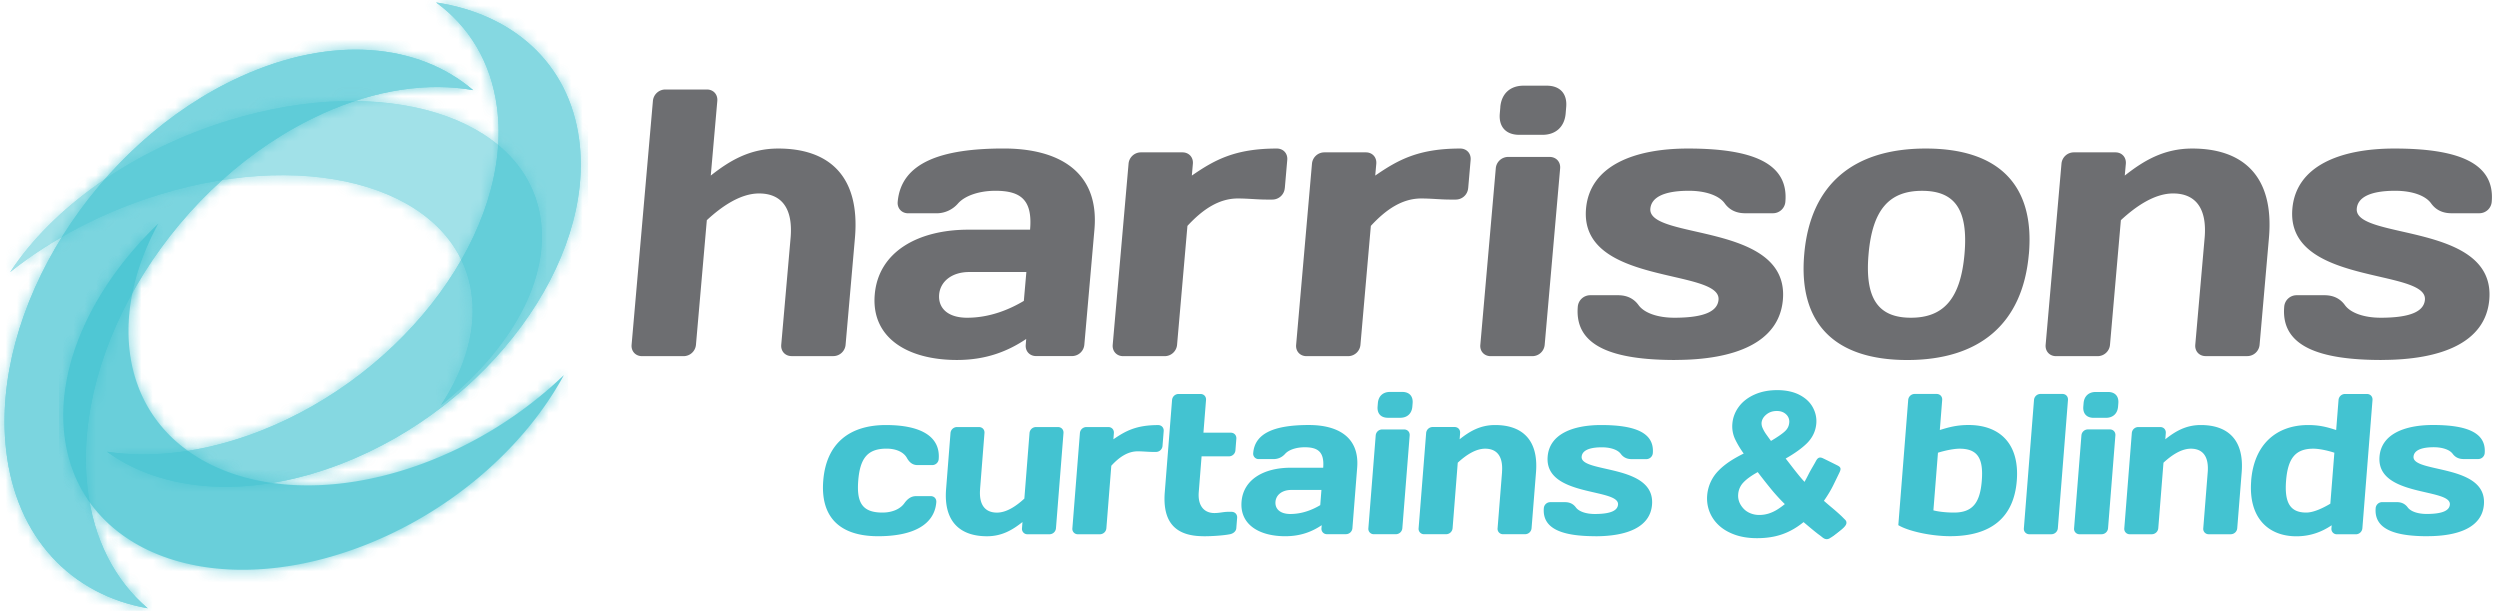 <svg xmlns="http://www.w3.org/2000/svg" width="221" height="54" fill="none" viewBox="0 0 221 54">
  <path fill="#6D6E71" d="M69.887 21.046c.247-2.797-.934-3.944-2.787-3.944-1.648 0-3.3 1.143-4.617 2.362l-.961 11.016a1.1 1.1 0 0 1-1.101 1.004h-3.665c-.575 0-.972-.436-.923-1.004l1.884-21.554a1.105 1.105 0 0 1 1.105-1.014h3.668c.572 0 .972.435.92 1.014l-.578 6.595c1.662-1.31 3.438-2.39 5.968-2.39 4.375 0 7.264 2.32 6.776 7.912l-.826 9.434a1.095 1.095 0 0 1-1.097 1.003h-3.669c-.575 0-.972-.435-.923-1.003l.826-9.434v.003Zm20.62 5.554.223-2.554h-5.044c-1.585 0-2.568.87-2.665 1.982-.101 1.178.728 2.059 2.477 2.059 2.02 0 3.766-.746 5.01-1.488Zm-5.81-8.623a2.513 2.513 0 0 1-1.962.878h-2.456c-.572 0-.976-.443-.923-1.014.306-3.498 3.912-4.714 9.368-4.714 4.846 0 8.476 2.02 8.023 7.173l-.892 10.173a1.098 1.098 0 0 1-1.1 1.004h-3.16c-.575 0-.973-.436-.92-1.004l.041-.508c-1.609 1.08-3.525 1.857-6.12 1.857-4.411 0-7.602-1.993-7.268-5.794.331-3.804 3.864-5.724 8.274-5.724h5.456c.23-2.627-.812-3.439-3.066-3.439-1.38 0-2.658.405-3.296 1.112Zm28.877-1.345a1.103 1.103 0 0 1-1.097 1.01h-.54c-.774 0-1.638-.097-2.512-.097-1.683 0-3.115.975-4.456 2.424l-.916 10.511a1.1 1.1 0 0 1-1.101 1.004h-3.669c-.57 0-.968-.436-.92-1.004l1.401-16.001a1.098 1.098 0 0 1 1.098-1.01h3.668c.568 0 .972.435.92 1.01l-.091 1.042c2.004-1.38 3.808-2.39 7.515-2.39.571 0 .972.435.92 1.006l-.216 2.495h-.004Zm16.211 0a1.1 1.1 0 0 1-1.094 1.01h-.54c-.777 0-1.641-.097-2.516-.097-1.682 0-3.118.975-4.452 2.424l-.92 10.511a1.096 1.096 0 0 1-1.097 1.004h-3.672c-.571 0-.969-.436-.916-1.004l1.4-16.001a1.1 1.1 0 0 1 1.094-1.01h3.672c.571 0 .969.435.92 1.01l-.094 1.042c2.003-1.38 3.811-2.39 7.514-2.39.572 0 .969.435.92 1.006l-.216 2.495h-.003Zm2.842-7.173c.105-1.178.871-1.885 2.052-1.885h2.052c1.178 0 1.823.71 1.721 1.885l-.048.575c-.101 1.177-.875 1.884-2.049 1.884h-2.052c-1.177 0-1.825-.707-1.721-1.884l.049-.575h-.004Zm-.85 22.025c-.571 0-.972-.436-.916-1.004l1.366-15.597a1.1 1.1 0 0 1 1.094-1.01h3.668c.575 0 .976.439.927 1.01L136.55 30.48a1.097 1.097 0 0 1-1.101 1.004h-3.672Zm16.308.338c-5.518 0-8.911-1.213-8.608-4.717a1.105 1.105 0 0 1 1.101-1.007h2.456c.843 0 1.421.334 1.811.87.506.708 1.714 1.119 3.167 1.119 2.826 0 3.822-.645 3.906-1.585.244-2.798-12.309-1.247-11.713-8.055.334-3.804 4.264-5.316 9.013-5.316 5.522 0 8.918 1.209 8.608 4.71a1.1 1.1 0 0 1-1.097 1.01h-2.46c-.839 0-1.418-.334-1.808-.878-.512-.707-1.721-1.108-3.163-1.108-2.32 0-3.32.638-3.407 1.579-.244 2.8 12.315 1.18 11.716 8.054-.331 3.801-4.268 5.32-9.518 5.32m25.572-9.358c.348-3.978-.889-5.591-3.753-5.591-2.863 0-4.382 1.616-4.727 5.591-.349 3.976.881 5.627 3.745 5.627s4.386-1.651 4.735-5.627Zm5.689 0c-.544 6.191-4.39 9.365-10.748 9.365s-9.654-3.174-9.107-9.364c.54-6.198 4.383-9.33 10.741-9.33s9.657 3.135 9.117 9.33m15.535-1.415c.244-2.797-.937-3.944-2.787-3.944-1.648 0-3.299 1.143-4.616 2.362l-.962 11.016a1.097 1.097 0 0 1-1.097 1.004h-3.672c-.572 0-.969-.436-.92-1.004l1.4-16.001a1.099 1.099 0 0 1 1.098-1.01h3.672c.571 0 .968.435.92 1.01l-.095 1.042c1.666-1.31 3.443-2.39 5.968-2.39 4.373 0 7.268 2.32 6.776 7.912l-.825 9.434a1.098 1.098 0 0 1-1.101 1.003h-3.665c-.571 0-.969-.435-.92-1.003l.826-9.434v.003Zm15.642 10.776c-5.518 0-8.915-1.213-8.605-4.717a1.098 1.098 0 0 1 1.098-1.007h2.459c.84 0 1.418.334 1.805.87.509.708 1.718 1.119 3.167 1.119 2.825 0 3.825-.645 3.909-1.585.244-2.798-12.312-1.247-11.717-8.055.331-3.804 4.268-5.316 9.017-5.316 5.518 0 8.915 1.209 8.605 4.71a1.099 1.099 0 0 1-1.098 1.01h-2.459c-.84 0-1.415-.334-1.805-.878-.512-.707-1.717-1.108-3.167-1.108-2.323 0-3.32.638-3.4 1.579-.247 2.8 12.316 1.18 11.713 8.054-.335 3.801-4.268 5.32-9.522 5.32"/>
  <g opacity=".65">
    <path fill="#43C3D1" d="M38.55.216c2.905 2.118 4.852 5.264 5.382 9.26 1.428 10.755-7.968 23.579-20.977 28.641-4.832 1.878-9.483 2.425-13.496 1.815 4.919 3.588 12.584 4.23 20.764 1.049 13.012-5.059 22.404-17.886 20.976-28.641C50.3 5.58 45.339 1.244 38.549.216Z"/>
    <path fill="#43C3D1" d="M38.55.216c2.905 2.118 4.852 5.264 5.382 9.26 1.428 10.755-7.968 23.579-20.977 28.641-4.832 1.878-9.483 2.425-13.496 1.815 4.919 3.588 12.584 4.23 20.764 1.049 13.012-5.059 22.404-17.886 20.976-28.641C50.3 5.58 45.339 1.244 38.549.216Z"/>
    <mask id="a" width="43" height="44" x="9" y="0" maskUnits="userSpaceOnUse" style="mask-type:luminance">
      <path fill="#fff" d="M38.55.216c2.905 2.118 4.852 5.264 5.382 9.26 1.428 10.755-7.968 23.579-20.977 28.641-4.832 1.878-9.483 2.425-13.496 1.815 4.919 3.588 12.584 4.23 20.764 1.049 13.012-5.059 22.404-17.886 20.976-28.641C50.3 5.58 45.339 1.244 38.549.216Z"/>
    </mask>
    <g mask="url(#a)">
      <path fill="#43C3D1" d="M51.986-.348H8.818v43.945h43.168V-.348Z"/>
    </g>
  </g>
  <g opacity=".7">
    <path fill="#43C3D1" d="M28.48 10.061c4.78-2.167 9.383-2.794 13.35-2.093-4.866-4.143-12.447-4.881-20.54-1.206C8.42 12.598-.87 27.383.54 39.79c.888 7.8 5.797 12.797 12.518 13.981-2.875-2.446-4.805-6.072-5.327-10.678C6.32 30.689 15.61 15.9 28.484 10.065"/>
    <path fill="#43C3D1" d="M28.48 10.061c4.78-2.167 9.383-2.794 13.35-2.093-4.866-4.143-12.447-4.881-20.54-1.206C8.42 12.598-.87 27.383.54 39.79c.888 7.8 5.797 12.797 12.518 13.981-2.875-2.446-4.805-6.072-5.327-10.678C6.32 30.689 15.61 15.9 28.484 10.065"/>
    <mask id="b" width="42" height="50" x="0" y="4" maskUnits="userSpaceOnUse" style="mask-type:luminance">
      <path fill="#fff" d="M28.48 10.061c4.78-2.167 9.383-2.794 13.35-2.093-4.866-4.143-12.447-4.881-20.54-1.206C8.42 12.598-.87 27.383.54 39.79c.888 7.8 5.797 12.797 12.518 13.981-2.875-2.446-4.805-6.072-5.327-10.678C6.32 30.689 15.61 15.9 28.484 10.065"/>
    </mask>
    <g mask="url(#b)">
      <path fill="#43C3D1" d="M41.834 3.087H-.87v50.68h42.705V3.087Z"/>
      <path fill="#43C3D1" d="M57.958 17.503H13.66v45.231h44.298V17.503Z"/>
      <path fill="#43C3D1" d="M43.036 3.18H-.808v51.792h43.844V3.181Z"/>
    </g>
  </g>
  <g opacity=".5">
    <path fill="#43C3D1" d="M41.632 25.662c.558 3.289-.453 6.808-2.647 10.152 6.163-4.902 9.713-11.138 8.772-16.705-1.498-8.856-13.796-12.653-27.467-8.487C11.7 13.242 4.606 18.388.9 24.05c3.637-2.895 8.19-5.323 13.267-6.87 13.674-4.17 25.972-.37 27.47 8.487"/>
    <path fill="#43C3D1" d="M41.632 25.662c.558 3.289-.453 6.808-2.647 10.152 6.163-4.902 9.713-11.138 8.772-16.705-1.498-8.856-13.796-12.653-27.467-8.487C11.7 13.242 4.606 18.388.9 24.05c3.637-2.895 8.19-5.323 13.267-6.87 13.674-4.17 25.972-.37 27.47 8.487"/>
    <mask id="c" width="48" height="28" x="0" y="8" maskUnits="userSpaceOnUse" style="mask-type:luminance">
      <path fill="#fff" d="M41.632 25.662c.558 3.289-.453 6.808-2.647 10.152 6.163-4.902 9.713-11.138 8.772-16.705-1.498-8.856-13.796-12.653-27.467-8.487C11.7 13.242 4.606 18.388.9 24.05c3.637-2.895 8.19-5.323 13.267-6.87 13.674-4.17 25.972-.37 27.47 8.487"/>
    </mask>
    <g mask="url(#c)">
      <path fill="#43C3D1" d="M48.304 7.692H.502v29.359h47.802V7.692Z"/>
    </g>
  </g>
  <g opacity=".8">
    <path fill="#43C3D1" d="M5.734 38.782c1.411 10.08 12.988 14.406 25.858 9.661 8.093-2.982 14.764-8.842 18.255-15.283a36.343 36.343 0 0 1-12.49 7.824c-12.869 4.745-24.446.418-25.857-9.66-.526-3.746.429-7.756 2.495-11.56-5.808 5.581-9.149 12.685-8.26 19.022"/>
    <mask id="d" width="45" height="32" x="5" y="19" maskUnits="userSpaceOnUse" style="mask-type:luminance">
      <path fill="#fff" d="M5.734 38.782c1.411 10.08 12.988 14.406 25.858 9.661 8.093-2.982 14.764-8.842 18.255-15.283a36.343 36.343 0 0 1-12.49 7.824c-12.869 4.745-24.446.418-25.857-9.66-.526-3.746.429-7.756 2.495-11.56-5.808 5.581-9.149 12.685-8.26 19.022"/>
    </mask>
    <g mask="url(#d)">
      <path fill="#43C3D1" d="M50.223 18.353h-45v33.428h45V18.353Z"/>
    </g>
  </g>
  <path fill="#43C3D1" d="M168.685 35.358a.575.575 0 0 1 .575-.533h1.937c.303 0 .516.23.492.533l-.209 2.655c.745-.23 1.473-.443 2.539-.443 2.77 0 4.522 1.665 4.265 4.923-.258 3.24-2.255 4.905-5.895 4.905-1.686 0-3.697-.442-4.578-.975l.874-11.069v.004Zm2.23 9.758c.401.108 1.087.195 1.815.195 1.652 0 2.307-.867 2.46-2.815.157-1.965-.362-2.832-1.962-2.832-.442 0-1.163.125-1.912.355l-.404 5.1.003-.003Zm8.487 2.111a.476.476 0 0 1-.491-.533l.895-11.336a.575.575 0 0 1 .575-.533h1.937c.303 0 .515.23.491.533l-.895 11.336a.578.578 0 0 1-.575.533h-1.937Zm4.438 0a.476.476 0 0 1-.491-.533l.648-8.2a.577.577 0 0 1 .575-.534h1.937c.303 0 .516.23.491.533l-.648 8.201a.577.577 0 0 1-.575.533h-1.937Zm.349-11.583c.048-.62.453-.993 1.073-.993h1.083c.62 0 .965.372.916.992l-.024.3c-.049.62-.453.993-1.073.993h-1.083c-.621 0-.965-.373-.917-.993l.025-.3Zm10.974 6.093c.115-1.47-.512-2.073-1.488-2.073-.871 0-1.735.603-2.424 1.24l-.46 5.79a.578.578 0 0 1-.575.533h-1.937a.476.476 0 0 1-.491-.533l.665-8.413c.024-.3.272-.53.575-.53h1.937c.303 0 .515.23.491.53l-.042.55c.871-.69 1.805-1.258 3.136-1.258 2.31 0 3.846 1.223 3.616 4.164l-.394 4.957a.577.577 0 0 1-.575.533h-1.937a.476.476 0 0 1-.491-.533l.394-4.957Zm3.839.759c.258-3.257 2.272-4.922 5.045-4.922 1.066 0 1.759.212 2.47.442l.209-2.655a.575.575 0 0 1 .575-.533h1.937c.303 0 .515.23.491.533l-.895 11.337a.578.578 0 0 1-.575.533h-1.669a.476.476 0 0 1-.491-.533l.021-.265c-.843.568-1.854.975-3.115.975-2.522 0-4.257-1.665-3.999-4.905v-.007h-.004Zm6.999 2.038.356-4.515c-.711-.23-1.411-.355-1.857-.355-1.599 0-2.254.867-2.411 2.832-.153 1.948.362 2.815 1.784 2.815.641 0 1.47-.39 2.121-.78h.007v.003Zm8.571 2.868c-2.913 0-4.711-.638-4.564-2.481a.577.577 0 0 1 .575-.533h1.296c.446 0 .749.178.958.46.271.373.912.585 1.675.585 1.492 0 2.018-.338 2.056-.833.115-1.47-6.504-.654-6.219-4.232.157-2.004 2.23-2.798 4.735-2.798 2.912 0 4.71.638 4.564 2.48a.575.575 0 0 1-.575.53h-1.296c-.443 0-.749-.177-.958-.46-.272-.372-.913-.585-1.676-.585-1.226 0-1.749.338-1.787.833-.115 1.47 6.508.62 6.222 4.232-.157 2.004-2.23 2.798-4.999 2.798h-.007v.004Zm-61.257-9.926c.045-.523.226-.996.543-1.425.317-.428.76-.766 1.328-1.017.564-.251 1.215-.377 1.954-.373.732 0 1.352.136 1.86.4.513.265.878.61 1.108 1.039.227.425.321.87.282 1.33-.052.628-.313 1.175-.783 1.638-.471.464-1.14.934-2.018 1.415.262.33.506.644.729.937.222.292.442.564.651.818.209.251.404.47.578.648.101-.156.262-.449.481-.881.22-.432.418-.742.592-.93a.896.896 0 0 1 .697-.282c.272 0 .505.097.697.285a.815.815 0 0 1 .254.687c-.021.247-.139.595-.359 1.045-.219.45-.522.95-.909 1.498.199.181.516.453.951.819.436.365.7.616.798.745.094.133.136.307.115.526-.024.293-.185.45-.422.645-.233.198-.452.386-.721.383-.271 0-.529-.087-.77-.254-.24-.171-.749-.582-1.519-1.24-.407.34-.818.62-1.24.835-.421.216-.867.38-1.338.485-.47.104-.989.156-1.557.153-.725 0-1.366-.108-1.927-.313-.56-.206-1.017-.485-1.369-.833a3.027 3.027 0 0 1-.919-2.453c.034-.421.139-.805.306-1.153.167-.348.39-.665.669-.948.275-.282.61-.55 1-.804.39-.255.84-.502 1.345-.739-.391-.53-.68-1-.868-1.41a2.49 2.49 0 0 1-.226-1.276h.007Zm2.114 4.034c-.62.328-1.09.659-1.411.986-.32.331-.501.721-.54 1.178-.02.258.011.505.098.738.087.234.223.457.415.659.188.202.414.359.679.463.261.108.543.16.847.164.296 0 .585-.042.87-.133.286-.087.561-.215.823-.38a6.45 6.45 0 0 0 .825-.616c-.477-.46-.902-.916-1.275-1.369a64.444 64.444 0 0 1-1.334-1.69h.003Zm1.084-2.299c.624-.362 1.076-.669 1.362-.916.286-.248.443-.55.474-.903a1.04 1.04 0 0 0-.321-.874c-.243-.237-.564-.355-.965-.355-.4 0-.745.118-1.034.358-.29.24-.45.523-.478.847-.014.167.021.348.105.543.087.196.195.387.327.579.136.191.31.432.53.724v-.003Z"/>
  <path fill="#43C3D1" d="M161.77 47.576s-.084.042-.129.059a.992.992 0 0 1-.129.028c-.285 0-.386-.16-.655-.352-.233-.164-.7-.544-1.421-1.157-.38.307-.77.565-1.16.763a5.68 5.68 0 0 1-1.38.498c-.474.105-1 .16-1.568.16-.769 0-1.438-.11-2.013-.323-.579-.213-1.063-.509-1.429-.871a3.24 3.24 0 0 1-.794-1.223 3.268 3.268 0 0 1-.178-1.366 3.516 3.516 0 0 1 1.025-2.209c.282-.289.63-.567 1.027-.829.345-.223.739-.446 1.178-.662a7.981 7.981 0 0 1-.763-1.271 2.679 2.679 0 0 1-.24-1.362c.045-.55.24-1.06.578-1.512.334-.45.805-.812 1.393-1.073.579-.258 1.251-.387 2-.387.749 0 1.432.143 1.965.421.54.28.937.655 1.181 1.112.244.456.345.933.303 1.425-.056.665-.338 1.254-.832 1.745-.446.439-1.077.892-1.875 1.345.216.272.415.533.603.777.223.289.439.56.648.812.146.177.286.334.415.473.09-.163.212-.386.355-.672.23-.45.491-.86.62-1.108.143-.272.282-.48.651-.306.335.16.972.477 1.29.637.285.146.334.275.188.589-.129.275-.324.669-.554 1.142-.206.422-.485.892-.836 1.394.198.174.473.411.832.71.45.38.753.666.875.795.17.181.303.244.282.47-.021.248-.383.537-.69.77-.275.21-.488.401-.763.55v.008Zm-2.334-1.875.111.094c.767.652 1.272 1.067 1.509 1.23.212.15.432.223.669.223.226 0 .432-.083.637-.254a.871.871 0 0 0 .328-.617c.014-.174-.014-.31-.084-.407-.059-.084-.24-.276-.766-.715a36.05 36.05 0 0 1-.958-.822l-.115-.104.09-.126c.38-.536.683-1.03.896-1.473.209-.429.324-.76.341-.986a.656.656 0 0 0-.202-.547.785.785 0 0 0-.575-.234c-.24 0-.428.073-.568.227-.163.178-.355.477-.564.892-.223.439-.383.735-.488.895l-.118.185-.154-.157a11.73 11.73 0 0 1-.588-.659c-.213-.254-.432-.53-.655-.822a72.727 72.727 0 0 0-.728-.933l-.129-.16.181-.098c.857-.47 1.522-.934 1.979-1.387.435-.432.683-.944.731-1.526a2.212 2.212 0 0 0-.261-1.233c-.209-.394-.557-.718-1.035-.965-.484-.25-1.083-.38-1.78-.38-.721 0-1.348.119-1.881.356-.537.236-.958.56-1.258.961-.296.4-.467.85-.509 1.334-.034.405.035.805.213 1.188.181.401.467.864.847 1.38l.125.17-.192.091c-.498.237-.944.481-1.324.728a5.818 5.818 0 0 0-.968.78 3.477 3.477 0 0 0-.638.903 3.04 3.04 0 0 0-.289 1.094c-.035.411.018.822.16 1.22.14.397.38.762.711 1.093.335.331.774.596 1.307.795.536.198 1.163.3 1.864.303.567 0 1.069-.052 1.518-.15a5.312 5.312 0 0 0 1.296-.467 6.484 6.484 0 0 0 1.209-.815l.112-.094-.007-.01Zm-3.909.171c-.331 0-.638-.06-.923-.174a2.021 2.021 0 0 1-.739-.509 2.177 2.177 0 0 1-.449-.714 1.825 1.825 0 0 1-.108-.815c.042-.491.24-.923.589-1.282.331-.342.822-.683 1.452-1.021l.129-.07.091.119c.515.672.961 1.24 1.331 1.686.369.45.794.906 1.261 1.355l.139.133-.146.125c-.293.25-.578.463-.847.63a3.644 3.644 0 0 1-.864.398 3.15 3.15 0 0 1-.913.14h-.003Zm-.143-4.139c-.536.296-.954.593-1.237.885a1.672 1.672 0 0 0-.491 1.07c-.021.23.011.453.087.665.08.213.206.415.377.6.17.184.376.323.616.42.241.099.505.15.781.15.282 0 .553-.041.818-.121.269-.084.533-.206.784-.363a6.35 6.35 0 0 0 .659-.477 16.806 16.806 0 0 1-1.15-1.25 56.126 56.126 0 0 1-1.247-1.579h.003Zm1.084-2.296-.094-.125a30.04 30.04 0 0 1-.533-.728 3.4 3.4 0 0 1-.345-.606 1.27 1.27 0 0 1-.119-.627c.032-.373.213-.697.54-.969a1.74 1.74 0 0 1 1.139-.397h.007c.446 0 .812.14 1.087.404.283.272.408.613.373 1.014a1.476 1.476 0 0 1-.533 1.017c-.293.258-.749.564-1.386.937l-.136.077v.003Zm.585-3.278v.174c-.359 0-.658.105-.916.317-.255.213-.39.45-.415.729a.998.998 0 0 0 .091.456c.08.184.184.366.31.547.115.16.258.362.432.596.543-.321.947-.596 1.198-.82.251-.219.387-.476.415-.787a.868.868 0 0 0-.268-.735c-.213-.205-.488-.306-.844-.306l-.007-.174h.004v.003Zm-81.185 6.337c-.153 1.948.363 2.815 2.14 2.815.905 0 1.588-.338 1.93-.815.278-.39.599-.638 1.044-.638h1.296c.304 0 .516.23.492.534-.16 2.017-2.087 3.01-5.142 3.01-3.376 0-5.108-1.666-4.853-4.906.257-3.257 2.271-4.922 5.542-4.922 3.056 0 4.826.992 4.665 3.01a.574.574 0 0 1-.575.53h-1.296c-.446 0-.728-.248-.944-.638-.264-.478-.895-.816-1.8-.816-1.69 0-2.342.868-2.499 2.833v.003Zm10.772.746c-.115 1.47.513 2.073 1.488 2.073.871 0 1.735-.603 2.425-1.24l.456-5.79a.577.577 0 0 1 .575-.534h1.937c.303 0 .516.23.491.533l-.665 8.414a.574.574 0 0 1-.575.53h-1.937a.475.475 0 0 1-.491-.53l.042-.55c-.871.69-1.805 1.257-3.136 1.257-2.31 0-3.846-1.223-3.616-4.163l.39-4.958a.577.577 0 0 1 .575-.533h1.937c.303 0 .516.23.491.533l-.39 4.958h.003Zm16.127-3.826a.577.577 0 0 1-.575.534h-.285c-.408 0-.868-.053-1.328-.053-.888 0-1.64.512-2.34 1.275l-.436 5.526a.574.574 0 0 1-.575.53H95.29a.475.475 0 0 1-.492-.53l.666-8.414a.577.577 0 0 1 .575-.533h1.937c.303 0 .515.23.491.533l-.042.55c1.052-.724 2-1.257 3.954-1.257.304 0 .516.23.492.533l-.105 1.31v-.004Zm3.623 7.985c-2.487 0-3.633-1.24-3.424-3.894l.644-8.146a.578.578 0 0 1 .575-.533h1.937c.303 0 .516.23.491.533l-.229 2.888h2.417c.303 0 .516.23.492.533l-.081 1.028a.573.573 0 0 1-.574.53h-2.418l-.251 3.17c-.094 1.206.477 1.843 1.383 1.843.463 0 .808-.108 1.198-.108h.321c.303 0 .516.23.491.533l-.073.92c-.021.265-.268.477-.575.53-.54.107-1.522.177-2.324.177v-.004Zm7.212-7.277c-.254.282-.589.46-1.031.46h-1.296a.476.476 0 0 1-.491-.533c.146-1.843 2.045-2.48 4.922-2.48 2.558 0 4.484 1.062 4.268 3.772l-.421 5.348a.575.575 0 0 1-.575.53h-1.669a.475.475 0 0 1-.491-.53l.021-.265c-.843.568-1.854.976-3.223.976-2.327 0-4.02-1.046-3.864-3.045.157-2.004 2.014-3.01 4.341-3.01h2.878c.108-1.38-.442-1.809-1.634-1.809-.728 0-1.404.213-1.735.586Zm3.108 4.532.104-1.344h-2.665c-.836 0-1.352.46-1.397 1.045-.049.62.394 1.08 1.317 1.08 1.066 0 1.986-.39 2.637-.78h.004Zm4.745 2.568a.475.475 0 0 1-.491-.53l.648-8.2c.024-.3.271-.53.574-.53h1.937c.304 0 .516.23.492.53l-.648 8.2a.575.575 0 0 1-.575.53h-1.937Zm.348-11.584c.049-.62.45-.993 1.073-.993h1.084c.62 0 .965.373.916.993l-.024.3c-.049.62-.453.992-1.073.992h-1.084c-.624 0-.965-.372-.916-.992l.024-.3Zm10.974 6.097c.115-1.47-.512-2.073-1.487-2.073-.871 0-1.735.603-2.425 1.24l-.456 5.79a.575.575 0 0 1-.575.53h-1.937a.476.476 0 0 1-.492-.53l.666-8.413a.58.58 0 0 1 .575-.533h1.937c.303 0 .515.23.491.533l-.042.55c.871-.69 1.805-1.258 3.136-1.258 2.309 0 3.846 1.223 3.616 4.164l-.394 4.957a.574.574 0 0 1-.575.53h-1.937a.475.475 0 0 1-.491-.53l.394-4.957h-.004Zm8.26 5.664c-2.912 0-4.71-.637-4.563-2.48.024-.3.271-.53.574-.53h1.296c.446 0 .75.178.959.46.271.373.912.586 1.675.586 1.491 0 2.017-.338 2.056-.833.115-1.47-6.505-.655-6.222-4.233.156-2.003 2.229-2.797 4.734-2.797 2.913 0 4.71.637 4.564 2.48a.577.577 0 0 1-.575.533h-1.296c-.446 0-.749-.178-.958-.46-.272-.373-.913-.585-1.676-.585-1.226 0-1.749.338-1.787.833-.115 1.47 6.508.62 6.222 4.233-.156 2-2.229 2.797-4.999 2.797h-.004v-.004Z"/>
</svg>
